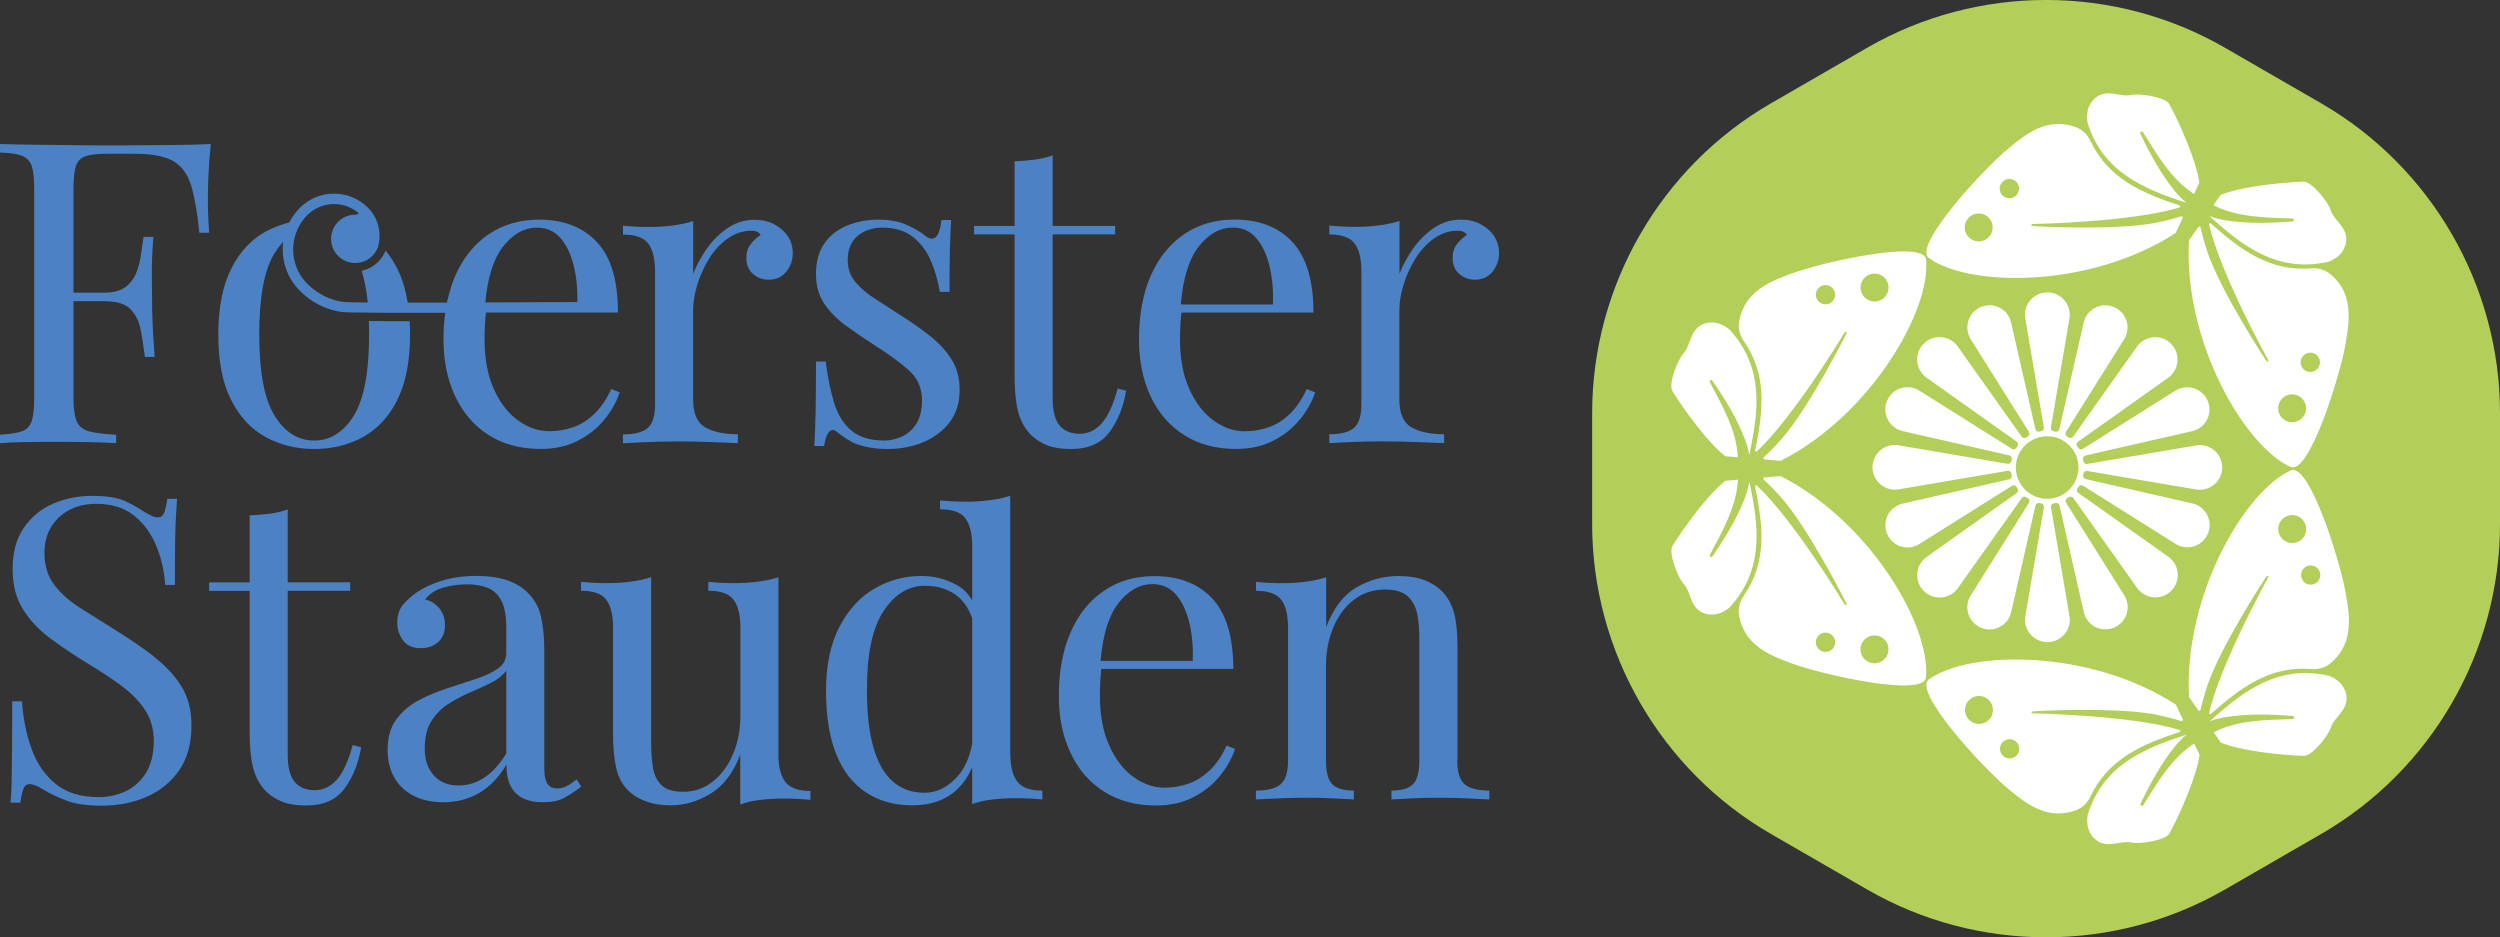 <?xml version="1.0" encoding="UTF-8"?>
<svg xmlns="http://www.w3.org/2000/svg" id="Ebene_2" data-name="Ebene 2" viewBox="0 0 378.01 141.73">
  <rect x="0" y="0" width="378.01" height="141.73" fill="#333333" stroke="none"/>
  <g id="Ebene_1-2" data-name="Ebene 1">
    <g id="Foerster-Stauden_Logo_Original_ohne_Subline">
      <path d="M23.36,99.33c-1.72-1.34-3.69-2.69-5.91-4.06-1.92-1.19-3.69-2.31-5.33-3.35-1.64-1.04-2.95-2.21-3.93-3.51-.98-1.3-1.47-2.91-1.47-4.82,0-2.21.73-4,2.2-5.37,1.47-1.36,3.33-2.04,5.59-2.04,2.38,0,4.31.6,5.78,1.79,1.47,1.19,2.59,2.72,3.35,4.6.77,1.87,1.21,3.83,1.34,5.88h1.47c0-2.68,0-4.84.03-6.48.02-1.64.06-2.96.13-3.96.06-1,.12-1.86.16-2.59h-1.47c-.13.94-.29,1.64-.48,2.11-.19.47-.5.7-.93.7-.3,0-.61-.07-.93-.22-.32-.15-.73-.37-1.25-.67-.85-.6-1.83-1.14-2.94-1.63-1.11-.49-2.73-.73-4.85-.73s-4.05.39-5.88,1.18c-1.83.79-3.31,2-4.44,3.64-1.13,1.64-1.69,3.72-1.69,6.23s.52,4.42,1.57,6.1c1.04,1.68,2.44,3.16,4.18,4.44,1.75,1.28,3.62,2.54,5.62,3.77,2,1.19,3.75,2.35,5.24,3.48,1.49,1.13,2.65,2.34,3.48,3.64.83,1.3,1.25,2.82,1.25,4.57,0,2-.41,3.63-1.21,4.89-.81,1.26-1.84,2.17-3.1,2.75-1.26.57-2.59.86-3.99.86-2.73,0-4.91-.67-6.55-2.01-1.64-1.34-2.85-3.12-3.64-5.33-.79-2.21-1.27-4.6-1.44-7.15h-1.47c0,2.98-.01,5.45-.03,7.41-.02,1.96-.04,3.54-.06,4.76-.02,1.21-.08,2.27-.16,3.16h1.47c.13-.94.29-1.64.48-2.11.19-.47.5-.7.93-.7.51,0,1.23.3,2.17.89.94.55,2.07,1.09,3.39,1.6,1.32.51,3.11.77,5.37.77,2.47,0,4.73-.45,6.77-1.34s3.68-2.24,4.92-4.02c1.23-1.79,1.85-4.05,1.85-6.77,0-2.3-.5-4.26-1.5-5.88-1-1.62-2.36-3.1-4.09-4.44ZM50.91,117.91c-.94,1.04-2.04,1.57-3.32,1.57s-2.28-.4-3-1.21c-.72-.81-1.09-2.21-1.09-4.22v-24.72h9.45v-1.28h-9.45v-11.02c-.81.3-1.7.51-2.68.64-.98.13-2,.21-3.07.26v10.13h-6.13v1.28h6.13v21.4c0,2.26.18,4.07.54,5.43.36,1.36,1.01,2.54,1.95,3.51.72.68,1.55,1.2,2.49,1.57.94.36,2.13.54,3.58.54,2.6,0,4.52-.85,5.78-2.55,1.26-1.7,2.1-3.79,2.52-6.26l-1.28-.32c-.68,2.47-1.49,4.23-2.43,5.27ZM101.74,66.74c2,0,3.9.03,5.68.1,1.79.06,3.17.12,4.15.16v-1.34c-2.09,0-3.74-.35-4.95-1.05s-1.82-2.1-1.82-4.18v-13.54c0-1.19.21-2.48.64-3.87.43-1.38,1.02-2.69,1.79-3.93s1.7-2.25,2.81-3.03c1.11-.79,2.32-1.18,3.64-1.18.6,0,1.04.21,1.34.64-.55.34-1.05.8-1.5,1.37-.45.58-.67,1.27-.67,2.08,0,1.07.34,1.88,1.02,2.46.68.58,1.47.86,2.36.86,1.11,0,1.99-.4,2.65-1.21.66-.81.99-1.75.99-2.81,0-.94-.25-1.78-.73-2.52-.49-.74-1.17-1.35-2.04-1.82-.87-.47-1.88-.7-3.03-.7-1.49,0-2.85.43-4.09,1.28-1.24.85-2.29,1.91-3.16,3.16-.87,1.26-1.54,2.5-2.01,3.74v-7.98c-.94.3-1.97.52-3.1.67-1.13.15-2.31.22-3.55.22s-2.6-.06-3.96-.19v1.34c1.87,0,3.15.46,3.83,1.37.68.92,1.02,2.33,1.02,4.25v19.99c0,1.79-.37,3-1.12,3.64-.75.64-1.99.96-3.74.96v1.34c.72-.04,1.8-.1,3.23-.16,1.43-.06,2.86-.1,4.31-.1ZM85.62,118.9c-.43.21-.87.32-1.34.32-.68,0-1.18-.23-1.5-.7-.32-.47-.48-1.23-.48-2.3v-17.76c0-2.04-.17-3.8-.51-5.27-.34-1.47-1.06-2.72-2.17-3.74-.81-.77-1.83-1.35-3.07-1.76-1.24-.4-2.73-.61-4.47-.61-1.96,0-3.72.25-5.27.73-1.55.49-2.82,1.08-3.8,1.76-.85.6-1.56,1.24-2.11,1.92-.55.68-.83,1.58-.83,2.68,0,.98.29,1.86.86,2.65.57.79,1.48,1.18,2.71,1.18,1.06,0,1.94-.31,2.62-.93.68-.62,1.02-1.46,1.02-2.52s-.3-1.94-.89-2.62c-.6-.68-1.3-1.11-2.11-1.28.72-.94,1.69-1.55,2.91-1.85,1.21-.3,2.35-.45,3.42-.45s2.11.16,3,.48c.89.32,1.61.95,2.14,1.88.53.94.8,2.3.8,4.09v3.96c0,.98-.44,1.77-1.31,2.36-.87.6-1.99,1.12-3.35,1.56-1.36.45-2.8.92-4.31,1.41-1.51.49-2.95,1.1-4.31,1.82-1.36.73-2.48,1.68-3.35,2.87-.87,1.19-1.31,2.73-1.31,4.6,0,1.57.33,2.96.99,4.15.66,1.19,1.63,2.12,2.91,2.78,1.28.66,2.79.99,4.54.99,2,0,3.8-.47,5.4-1.4s2.97-2.36,4.12-4.28c0,1.28.2,2.33.61,3.16.4.83,1.01,1.46,1.82,1.88.81.42,1.83.64,3.07.64,1.36,0,2.45-.22,3.26-.67.81-.45,1.66-1.01,2.56-1.69l-.7-1.09c-.6.47-1.11.81-1.53,1.02ZM76.55,113.92c-.98,1.62-2.08,2.83-3.29,3.64-1.21.81-2.52,1.21-3.93,1.21-1.58,0-2.82-.51-3.74-1.53-.92-1.02-1.37-2.38-1.37-4.09s.34-3.09,1.02-4.15c.68-1.06,1.54-1.93,2.59-2.59s2.14-1.24,3.29-1.73c1.15-.49,2.21-.98,3.19-1.47.98-.49,1.72-1.1,2.24-1.82v12.52ZM31.49,32.83c-.05-.9-.06-1.86-.06-2.88,0-.8.03-1.97.09-3.47.06-1.52.19-3.09.35-4.7-1.96.09-4.18.14-6.67.16s-4.72.04-6.67.04h-3.61c-1.47,0-3.06-.01-4.77-.04-1.69-.03-3.42-.04-5.17-.06-1.74-.03-3.41-.05-4.98-.1v1.28c1.44.05,2.55.2,3.29.48.74.29,1.24.79,1.5,1.54.25.74.38,1.91.38,3.47v31.69c0,1.53-.13,2.68-.38,3.45-.26.76-.76,1.28-1.5,1.53-.74.25-1.84.43-3.29.51v1.28c.89-.09,2.06-.14,3.51-.16,1.44-.03,3-.04,4.67-.04s3.46.01,5.17.04,3.11.08,4.21.16v-1.28c-1.78-.09-3.15-.26-4.09-.51-.93-.25-1.56-.77-1.88-1.53-.31-.76-.48-1.92-.48-3.45v-14.7h4.67c1.87,0,3.2.41,3.99,1.24.79.84,1.3,1.91,1.53,3.2.24,1.3.44,2.63.61,3.99h1.47c-.18-2.42-.28-4.28-.33-5.56-.04-1.28-.06-2.45-.06-3.51s-.01-2.23-.03-3.51c-.03-1.28.05-3.12.23-5.56h-1.48c-.13.76-.25,1.63-.38,2.58-.13.97-.36,1.89-.7,2.78-.34.89-.89,1.63-1.63,2.19-.75.58-1.82.87-3.22.87h-4.67v-15.71c0-1.57.13-2.73.38-3.47.26-.75.76-1.24,1.5-1.47.75-.24,1.84-.35,3.29-.35h4.03c2.68,0,4.67.38,5.94,1.14,1.28.76,2.17,2.02,2.68,3.74.51,1.73.92,4.08,1.22,7.06h1.47c-.05-.68-.09-1.47-.13-2.36ZM60.04,60.52c1.3-2.53,1.96-5.84,1.96-9.93,0-.69-.01-1.37-.06-2.02h-.1c-2.37,0-4.41,0-6.07-.03.03.65.04,1.34.04,2.04,0,5.71-.78,9.79-2.33,12.29-1.56,2.5-3.55,3.74-5.98,3.74s-4.41-1.24-5.97-3.74c-1.56-2.5-2.33-6.58-2.33-12.29s.76-9.78,2.31-12.29c.01-.01.01-.03.03-.04.19-.3.39-.59.59-.87.23-.29.45-.56.69-.82-.34,2.63.51,5.41,2.53,7.42,1.78,1.79,4.08,2.92,6.45,3.21.34.04,1.79.06,3.94.08,1.67.03,3.77.03,6.12.03h5.46c-.18,1.27-.26,2.62-.26,4.04,0,3.24.59,6.09,1.77,8.59,1.17,2.48,2.85,4.44,5.04,5.84s4.82,2.11,7.89,2.11c2.13,0,4-.41,5.62-1.25,1.62-.83,2.96-1.89,4.03-3.22,1.07-1.32,1.83-2.68,2.29-4.09l-1.27-.5c-.73,1.57-1.58,2.82-2.56,3.76-.98.94-2.04,1.61-3.2,2.02-1.15.4-2.36.6-3.64.6-1.62,0-3.19-.54-4.7-1.63-1.5-1.09-2.73-2.67-3.66-4.75-.94-2.09-1.4-4.58-1.4-7.47,0-.76.01-1.54.06-2.31.03-.63.08-1.2.15-1.74-.01-.01,0-.03,0-.04h19.96c0-4.82-1.05-8.36-3.16-10.63-2.11-2.28-5.04-3.42-8.78-3.42-2.9,0-5.43.74-7.61,2.21-2.17,1.47-3.85,3.55-5.04,6.26-.43.96-.76,2.01-1.03,3.11h0c-.04.15-.09.31-.13.48-.04.15-.09.31-.11.48-2.09.01-4.1.01-5.93.01-.04-.21-.06-.43-.13-.63-.03-.21-.06-.43-.11-.63-.31-1.44-.76-2.73-1.34-3.88-.51-1.02-1.1-1.93-1.77-2.73-.46,1.18-1.39,2.16-2.57,2.72-.35.15-.7.26-1.04.33.31,1.04.58,2.22.76,3.54.03.2.05.41.08.63.03.2.05.41.08.63-1.99-.01-3.31-.04-3.61-.08-2.03-.24-3.99-1.22-5.53-2.75-2.11-2.11-2.66-5.19-1.66-7.8.23-.64.56-1.25.99-1.81.19-.28.41-.53.66-.78,1.12-1.1,2.58-1.67,4.05-1.67,1.33,0,2.67.46,3.74,1.39l-.14.11s-.09.11-.4.11c-1.03,0-1.97.43-2.63,1.12-.4.41-.7.93-.87,1.5-.1.33-.15.66-.15,1.03,0,2.02,1.63,3.66,3.65,3.66.18,0,.35-.01.53-.05.35-.04.68-.14.99-.28.89-.41,1.59-1.17,1.93-2.09,0-.01.01-.03.01-.05.05-.16.08-.33.11-.5.04-.16.06-.33.08-.49.01-.06.01-.14.01-.2.14-1.69-.44-3.42-1.72-4.7-1.42-1.42-3.29-2.13-5.15-2.13s-3.72.71-5.14,2.13c-.68.68-1.22,1.43-1.62,2.23-.26.06-.53.14-.79.21-.28.09-.53.18-.79.28-.68.24-1.33.53-1.96.87-2.19,1.19-3.94,3.06-5.23,5.62-1.3,2.56-1.96,5.88-1.96,9.97s.65,7.4,1.96,9.93c1.29,2.53,3.03,4.39,5.23,5.58s4.64,1.79,7.31,1.79,5.18-.6,7.35-1.79c2.17-1.19,3.91-3.05,5.2-5.58ZM76.01,37.35c1.52-1.96,3.25-2.93,5.2-2.93,1.45,0,2.63.53,3.55,1.59.92,1.07,1.58,2.48,2.01,4.25.4,1.66.58,3.46.53,5.41-3.98.01-8.95.04-13.92.06.35-3.77,1.24-6.57,2.63-8.38ZM182.91,116.48c-.98.93-2.04,1.61-3.2,2.01-1.15.4-2.36.61-3.64.61-1.62,0-3.19-.55-4.7-1.63-1.5-1.09-2.73-2.67-3.66-4.77-.94-2.08-1.4-4.58-1.4-7.47,0-.77.01-1.53.06-2.29.04-.64.08-1.24.15-1.79h19.96c0-4.8-1.05-8.35-3.16-10.63-2.11-2.27-5.04-3.41-8.78-3.41-2.9,0-5.43.73-7.61,2.21-2.17,1.47-3.85,3.55-5.04,6.26-1.19,2.7-1.79,5.93-1.79,9.67,0,3.24.59,6.11,1.77,8.59,1.17,2.5,2.85,4.44,5.04,5.84,2.19,1.4,4.82,2.11,7.89,2.11,2.13,0,4-.41,5.62-1.24,1.62-.83,2.96-1.91,4.03-3.22,1.07-1.32,1.83-2.68,2.29-4.09l-1.27-.51c-.73,1.58-1.58,2.83-2.56,3.77ZM169.07,91.25c1.52-1.96,3.25-2.93,5.2-2.93,1.45,0,2.63.53,3.55,1.59.92,1.07,1.58,2.48,2.01,4.25s.6,3.69.51,5.78h-13.93c.33-3.93,1.23-6.83,2.66-8.69ZM220.38,114.94v-17.05c0-2.17-.17-3.9-.51-5.17-.34-1.28-.92-2.34-1.72-3.19-.72-.77-1.63-1.36-2.71-1.79-1.09-.42-2.44-.64-4.06-.64-2.17,0-4.25.56-6.23,1.69-1.98,1.13-3.52,3.14-4.63,6.04v-7.54c-.94.3-1.97.52-3.1.67-1.13.15-2.31.22-3.55.22s-2.6-.06-3.96-.19v1.34c1.87,0,3.15.46,3.83,1.37.68.92,1.02,2.33,1.02,4.25v19.99c0,1.79-.37,3-1.12,3.64-.75.64-1.99.96-3.74.96v1.34c.72-.04,1.83-.1,3.32-.16,1.49-.06,2.94-.1,4.34-.1s2.78.03,4.12.1c1.34.06,2.35.12,3.03.16v-1.34c-1.53,0-2.62-.32-3.26-.96-.64-.64-.96-1.85-.96-3.64v-14.18c0-2.17.37-4.14,1.12-5.91.74-1.77,1.79-3.16,3.13-4.18,1.34-1.02,2.91-1.53,4.69-1.53,1.53,0,2.67.34,3.42,1.02.74.68,1.22,1.58,1.44,2.68.21,1.11.32,2.32.32,3.64v18.46c0,1.79-.32,3-.96,3.64-.64.64-1.72.96-3.26.96v1.34c.68-.04,1.69-.1,3.03-.16,1.34-.06,2.72-.1,4.12-.1s2.85.03,4.34.1c1.49.06,2.6.12,3.32.16v-1.34c-1.75,0-2.99-.32-3.74-.96-.75-.64-1.12-1.85-1.12-3.64ZM196.56,63.42c1.06-1.32,1.83-2.68,2.3-4.09l-1.28-.51c-.73,1.58-1.58,2.83-2.56,3.77-.98.94-2.04,1.61-3.19,2.01-1.15.41-2.36.61-3.64.61-1.62,0-3.18-.54-4.69-1.63-1.51-1.09-2.74-2.67-3.67-4.76-.94-2.09-1.41-4.58-1.41-7.47,0-.77.02-1.53.06-2.3.04-.64.09-1.23.16-1.79h19.96c0-4.81-1.05-8.36-3.16-10.64-2.11-2.28-5.04-3.42-8.78-3.42-2.9,0-5.43.73-7.6,2.2-2.17,1.47-3.85,3.56-5.05,6.26-1.19,2.7-1.79,5.93-1.79,9.68,0,3.24.59,6.1,1.76,8.59,1.17,2.49,2.85,4.44,5.05,5.84,2.19,1.4,4.82,2.11,7.89,2.11,2.13,0,4-.42,5.62-1.25,1.62-.83,2.96-1.91,4.02-3.23ZM181.2,37.35c1.51-1.96,3.25-2.94,5.21-2.94,1.45,0,2.63.53,3.54,1.6.92,1.07,1.59,2.48,2.01,4.25.42,1.77.6,3.69.51,5.78h-13.93c.34-3.92,1.22-6.83,2.66-8.69ZM117.7,113.98v-26.7c-.94.3-1.97.52-3.1.67-1.13.15-2.31.22-3.54.22s-2.6-.06-3.96-.19v1.34c1.87,0,3.15.46,3.83,1.37.68.92,1.02,2.33,1.02,4.25v13.22c0,2.17-.37,4.13-1.12,5.88-.75,1.75-1.77,3.13-3.07,4.15-1.3,1.02-2.78,1.53-4.44,1.53-1.53,0-2.64-.34-3.32-1.02-.68-.68-1.11-1.57-1.28-2.68-.17-1.11-.26-2.32-.26-3.64v-25.1c-.94.3-1.97.52-3.1.67-1.13.15-2.31.22-3.55.22s-2.6-.06-3.96-.19v1.34c1.87,0,3.15.46,3.83,1.37.68.92,1.02,2.33,1.02,4.25v16.03c0,2,.15,3.68.45,5.05.3,1.36.85,2.47,1.66,3.32.72.77,1.64,1.36,2.75,1.79,1.11.42,2.41.64,3.9.64,2.04,0,4.03-.59,5.97-1.76,1.94-1.17,3.44-3.14,4.5-5.91v7.54c.94-.34,1.97-.58,3.1-.7,1.13-.13,2.31-.19,3.55-.19,1.32,0,2.64.06,3.96.19v-1.34c-1.83,0-3.1-.46-3.8-1.37-.7-.92-1.05-2.33-1.05-4.25ZM225.94,35.73c-.49-.74-1.17-1.35-2.04-1.82-.87-.47-1.88-.7-3.03-.7-1.49,0-2.85.43-4.09,1.28-1.24.85-2.29,1.91-3.16,3.16-.87,1.26-1.54,2.5-2.01,3.74v-7.98c-.94.3-1.97.52-3.1.67-1.13.15-2.31.22-3.55.22s-2.6-.06-3.96-.19v1.34c1.87,0,3.15.46,3.83,1.37.68.92,1.02,2.33,1.02,4.25v19.99c0,1.79-.37,3-1.12,3.64-.75.64-1.99.96-3.74.96v1.34c.72-.04,1.8-.1,3.23-.16,1.43-.06,2.86-.1,4.31-.1,2,0,3.9.03,5.68.1,1.79.06,3.17.12,4.15.16v-1.34c-2.09,0-3.74-.35-4.95-1.05s-1.82-2.1-1.82-4.18v-13.54c0-1.19.21-2.48.64-3.87.43-1.38,1.02-2.69,1.79-3.93s1.7-2.25,2.81-3.03c1.11-.79,2.32-1.18,3.64-1.18.6,0,1.04.21,1.34.64-.55.34-1.05.8-1.5,1.37-.45.58-.67,1.27-.67,2.08,0,1.07.34,1.88,1.02,2.46.68.58,1.47.86,2.36.86,1.11,0,1.99-.4,2.65-1.21.66-.81.99-1.75.99-2.81,0-.94-.25-1.78-.73-2.52ZM125.36,65.3c.34-.36.72-.37,1.15-.03.42.34.86.66,1.31.96.45.3.88.55,1.31.77.77.3,1.57.52,2.4.67.83.15,1.71.22,2.65.22,1.96,0,3.76-.34,5.4-1.02,1.64-.68,2.97-1.68,3.99-3,1.02-1.32,1.53-2.96,1.53-4.92,0-1.75-.39-3.26-1.18-4.53-.79-1.28-1.84-2.45-3.16-3.51-1.32-1.06-2.79-2.11-4.41-3.13-1.45-.94-2.79-1.8-4.02-2.59-1.24-.79-2.24-1.64-3-2.56-.77-.91-1.15-2.01-1.15-3.29,0-1.62.5-2.84,1.5-3.67,1-.83,2.25-1.25,3.74-1.25,1.92,0,3.47.48,4.66,1.44,1.19.96,2.1,2.18,2.71,3.67.62,1.49,1.05,3.02,1.31,4.6h1.47c0-2.77.02-4.97.06-6.61.04-1.64.11-3.06.19-4.25h-1.47c-.3,2.68-1.15,3.45-2.56,2.3-.55-.47-1.43-.98-2.62-1.53-1.19-.55-2.64-.83-4.34-.83s-3.22.29-4.66.86c-1.45.58-2.61,1.47-3.48,2.68-.87,1.21-1.31,2.78-1.31,4.69,0,1.75.42,3.24,1.25,4.47.83,1.24,1.92,2.34,3.26,3.32,1.34.98,2.78,1.96,4.31,2.94,2.09,1.32,3.81,2.58,5.17,3.77,1.36,1.19,2.04,2.73,2.04,4.6,0,1.49-.3,2.68-.89,3.58-.6.89-1.33,1.53-2.2,1.92-.87.38-1.74.57-2.59.57-2.13,0-3.79-.5-4.98-1.5-1.19-1-2.07-2.39-2.62-4.18-.55-1.79-.98-3.87-1.28-6.26h-1.47c0,3.24-.02,5.83-.06,7.79-.04,1.96-.11,3.62-.19,4.98h1.47c.17-1.06.42-1.78.77-2.14ZM152.75,113.92v-38.95c-.94.3-1.97.53-3.1.66-1.13.15-2.31.23-3.55.23s-2.6-.06-3.96-.19v1.34c1.88,0,3.16.45,3.84,1.37.68.93,1.02,2.33,1.02,4.25v8.15c-.59-1.03-1.39-1.81-2.4-2.35-1.63-.9-3.39-1.34-5.27-1.34-2.55,0-4.93.64-7.12,1.92-2.19,1.27-3.95,3.2-5.29,5.78-1.34,2.57-2.02,5.79-2.02,9.67s.53,7.1,1.57,9.64c1.04,2.56,2.56,4.48,4.54,5.76,1.97,1.28,4.29,1.91,6.92,1.91,2.93,0,5.27-.87,7-2.61.85-.88,1.56-1.94,2.07-3.19v5.61c.94-.34,1.97-.58,3.11-.7,1.12-.13,2.31-.19,3.54-.19,1.32,0,2.65.06,3.96.19v-1.34c-1.83,0-3.1-.45-3.8-1.37-.7-.92-1.05-2.33-1.05-4.25ZM146.99,112.52c-.41,2.14-1.2,3.82-2.36,5.04-1.44,1.54-3.06,2.31-4.85,2.31-1.88,0-3.46-.56-4.77-1.69-1.29-1.13-2.27-2.83-2.93-5.12-.66-2.27-.99-5.14-.99-8.59-.04-5.41.78-9.41,2.46-12,1.68-2.6,3.79-3.9,6.3-3.9,1.71,0,3.19.4,4.44,1.22,1.2.78,2.11,2.01,2.71,3.69v19.05ZM167.76,65.33c1.26-1.7,2.1-3.79,2.52-6.26l-1.28-.32c-.68,2.47-1.49,4.23-2.43,5.27-.94,1.04-2.04,1.57-3.32,1.57s-2.28-.4-3-1.21c-.72-.81-1.09-2.21-1.09-4.22v-24.72h9.45v-1.28h-9.45v-10.67c-.81.3-1.7.51-2.68.64-.98.13-2,.21-3.07.26v9.77h-6.13v1.28h6.13v21.4c0,2.26.18,4.07.54,5.43.36,1.36,1.01,2.54,1.95,3.51.72.68,1.55,1.2,2.49,1.57.94.36,2.13.54,3.58.54,2.6,0,4.52-.85,5.78-2.55Z" style="fill: #4c82c3;"></path>
      <g>
        <path d="M378.01,62.46v16.8c0,19.26-10.36,37.21-27.04,46.84l-14.55,8.4c-16.68,9.63-37.41,9.63-54.09,0l-14.55-8.4c-16.68-9.63-27.04-27.58-27.04-46.84,0,0,0,0,0,0v-16.8c0-19.26,10.36-37.21,27.04-46.84l14.55-8.4c16.68-9.63,37.41-9.63,54.09,0l14.55,8.4c16.68,9.63,27.04,27.58,27.04,46.84Z" style="fill: #b3cf5a;"></path>
        <path d="M346.63,33.48s-.01,0-.02,0c-3.36.28-6.77.36-10.12-.17-.81-.15-1.62-.33-2.4-.63,5.09,4.62,10.37,8.62,17.97,6.9t.02,0c.46-.18.88-.4,1.27-.69,1.15-.86,1.82-2.46,1.15-3.94-.54-1.19-1.82-2.09-2.16-3.32-.28-.95-2.75-4.21-4.05-4.16-3.49.12-9.43.75-12.53,2l-1.08,1.56c3.61,1.86,7.96,1.86,11.93,2.01.13,0,.23.11.24.23,0,.12-.1.22-.22.23ZM330.97,36.34c-.82,15.49,8.55,31.25,15.39,34.26,2.79,1.23,7.49-13.78,8.33-18.77.38-2.28.76-4.67,0-7.03-.43-1.31-1.33-2.59-2.45-3.45-.76-.59-1.74-.86-2.7-.78-6.37.53-10.75-2.8-15.26-6.78-.11-.1-.29,0-.26.15,1.75,7.53,8.84,20.33,8.94,20.48.1.15-.06.38-.24.19-.18-.18-6.88-10.49-8.9-16.36-.43-1.26-.8-2.55-1.09-3.85-.04-.16-.25-.2-.34-.07l-1.41,2.02ZM348.07,54.05c.4-.69,1.29-.94,1.99-.53s.94,1.3.53,1.99c-.4.7-1.3.95-2,.54-.7-.4-.93-1.3-.53-2ZM344.74,60.68c.58-1.01,1.88-1.36,2.89-.78,1.02.59,1.36,1.88.78,2.89-.58,1.01-1.88,1.36-2.89.78-1.01-.58-1.35-1.88-.77-2.89ZM315.64,18.54c2.31,7.44,8.41,10.01,14.96,12.12-.66-.53-1.21-1.13-1.75-1.76-2.13-2.63-3.77-5.63-5.21-8.68,0,0,0-.01,0-.01-.05-.11,0-.24.09-.3.11-.06.25-.02.31.09,2.11,3.37,4.29,7.14,7.7,9.33l.81-1.71c-.46-3.31-2.88-8.77-4.53-11.85-.61-1.15-4.67-1.66-5.63-1.43-1.24.32-2.65-.34-3.95-.21-1.61.16-2.67,1.54-2.84,2.96-.06.48-.04.96.04,1.44t0,.02ZM328.98,35.2l1.04-2.22c.07-.15-.07-.31-.23-.26-1.27.39-2.57.72-3.88.98-6.1,1.18-18.37.54-18.62.47-.25-.06-.14-.31.05-.3.18,0,14.81-.26,22.21-2.5.15-.04.14-.25,0-.3-5.7-1.91-10.78-4.04-13.5-9.83-.41-.87-1.13-1.58-2.02-1.95-1.31-.54-2.87-.68-4.21-.4-2.43.51-4.31,2.04-6.09,3.51-3.9,3.22-14.55,14.8-12.09,16.6,6.03,4.43,24.36,4.66,37.36-3.79ZM302.57,27.78c.4-.69,1.29-.94,1.99-.53.7.4.94,1.3.53,1.99-.4.7-1.3.95-2,.54-.7-.4-.94-1.3-.53-2ZM297.36,33.33c.58-1.01,1.88-1.36,2.89-.78,1.01.58,1.35,1.88.77,2.89-.58,1.01-1.88,1.36-2.89.78-1.02-.59-1.36-1.88-.78-2.89ZM315.02,71.63c.02-.13.09-.25.19-.33.11-.08.25-.12.37-.09l16.47,2.8c2.12.34,3.95-1.28,3.95-3.33,0-1-.44-1.95-1.2-2.59-.76-.64-1.76-.9-2.74-.74l-16.48,2.8c-.13.03-.27,0-.37-.09-.11-.08-.18-.2-.19-.33-.01-.09-.03-.18-.05-.26-.03-.13-.02-.26.05-.38.07-.11.18-.19.31-.22l16.14-3.68c1.54-.35,2.61-1.7,2.61-3.27,0-.44-.09-.87-.26-1.29-.38-.91-1.13-1.61-2.07-1.91-.94-.3-1.97-.17-2.82.35l-14.01,8.81c-.11.07-.25.09-.37.06-.13-.03-.24-.11-.3-.22-.05-.08-.1-.17-.16-.24-.08-.1-.11-.24-.09-.37s.09-.25.2-.32l13.63-9.67c.9-.64,1.42-1.65,1.42-2.76,0-.9-.35-1.75-.99-2.39-.7-.71-1.69-1.06-2.67-.98-1,.09-1.9.6-2.47,1.42l-9.66,13.62c-.15.21-.45.27-.67.12l-.26-.17c-.11-.07-.19-.18-.22-.3-.03-.13,0-.26.06-.37l8.8-14.01c.34-.54.52-1.15.52-1.78,0-1.36-.81-2.58-2.07-3.1-.91-.38-1.95-.34-2.83.12-.88.45-1.51,1.27-1.73,2.23l-3.68,16.13c-.06.25-.31.42-.56.37l-.34-.07c-.26-.05-.43-.3-.38-.56l2.8-16.47c.03-.19.05-.38.05-.58,0-1.86-1.52-3.38-3.38-3.38-1,0-1.94.44-2.59,1.2-.65.76-.92,1.76-.75,2.75l2.81,16.47c.05.26-.13.51-.38.56l-.34.07c-.24.05-.51-.12-.56-.37l-3.68-16.13c-.35-1.53-1.69-2.6-3.26-2.6-.44,0-.88.09-1.28.25-.92.38-1.61,1.13-1.91,2.08-.3.94-.17,1.97.35,2.8l8.81,14.02c.07.11.09.25.06.38-.03.13-.12.24-.23.3-.08.05-.15.09-.23.15-.1.08-.23.12-.37.09-.13-.02-.25-.09-.33-.2l-9.67-13.63c-.64-.91-1.65-1.43-2.76-1.43-.9,0-1.75.35-2.39.99-.7.7-1.06,1.68-.98,2.68.09.99.6,1.89,1.42,2.47l13.63,9.67c.11.08.18.2.2.34.02.13-.02.27-.11.37-.06.07-.1.15-.15.22-.07.11-.18.19-.3.22-.12.03-.26,0-.37-.06l-14.01-8.81c-.54-.34-1.15-.52-1.77-.52-1.37,0-2.59.82-3.11,2.08-.38.91-.33,1.94.12,2.82.45.88,1.27,1.51,2.24,1.74l16.13,3.67c.25.06.42.31.37.56l-.07.34c-.05.26-.29.43-.56.38l-16.47-2.8c-.19-.03-.39-.05-.58-.05-1.86,0-3.37,1.52-3.37,3.38,0,1,.44,1.94,1.2,2.58.76.64,1.77.92,2.75.75l16.47-2.8c.27-.06.51.12.56.38l.07.34c.05.26-.12.5-.37.56l-16.13,3.68c-1.54.35-2.61,1.7-2.61,3.28,0,.43.09.86.26,1.28.38.91,1.14,1.61,2.08,1.91.94.3,1.96.17,2.8-.36l14.01-8.81c.11-.07.25-.09.37-.06.13.03.24.11.3.22.05.07.09.15.15.22.09.1.13.24.11.37-.02.13-.09.26-.2.34l-13.63,9.66c-.91.64-1.43,1.65-1.43,2.77,0,.9.35,1.75.99,2.39.7.7,1.69,1.05,2.68.98.99-.08,1.9-.6,2.47-1.41l9.67-13.63c.08-.11.2-.18.33-.2.13-.02.27.02.37.1.07.06.14.1.22.14.12.07.2.18.23.3.03.13.01.27-.06.38l-8.81,14.01c-.34.55-.52,1.16-.52,1.78,0,1.36.82,2.58,2.08,3.11.91.38,1.95.34,2.82-.12.88-.45,1.51-1.27,1.73-2.23l3.68-16.13c.05-.22.25-.38.47-.38.03,0,.06,0,.09,0l.33.06c.26.05.44.3.39.56l-2.81,16.47c-.03.19-.05.38-.05.57,0,1.86,1.52,3.37,3.39,3.37,1,0,1.94-.44,2.58-1.2.64-.76.92-1.76.75-2.74l-2.8-16.47c-.05-.26.13-.51.39-.56l.33-.06c.26-.05.51.11.57.37l3.68,16.13c.35,1.53,1.69,2.6,3.27,2.6.44,0,.88-.09,1.29-.26.91-.38,1.61-1.13,1.91-2.07.3-.94.17-1.97-.36-2.82l-8.8-14c-.07-.11-.09-.24-.06-.37.03-.13.11-.24.22-.3.07-.05.15-.1.22-.15.22-.15.56-.13.71.09l9.66,13.62c.63.89,1.67,1.43,2.76,1.43.9,0,1.75-.35,2.39-.99.71-.71,1.07-1.69.98-2.69-.08-.99-.6-1.89-1.41-2.47l-13.63-9.66c-.11-.08-.18-.19-.2-.32-.02-.13.01-.26.09-.37.06-.07.11-.16.16-.24.07-.11.18-.19.3-.22.12-.03.26,0,.37.06l14.01,8.81c.55.34,1.16.52,1.78.52,1.36,0,2.58-.82,3.11-2.08.38-.91.34-1.94-.12-2.83-.46-.88-1.27-1.51-2.23-1.73l-16.14-3.68c-.13-.03-.24-.11-.31-.22-.07-.11-.09-.25-.06-.38.02-.09.04-.18.05-.27ZM314.2,71.46c-.01.1-.03.2-.06.3-.11.49-.32.99-.61,1.44-.03.07-.1.17-.18.26-.27.39-.66.78-1.08,1.08-.07.06-.16.11-.26.17-.4.26-.9.47-1.42.59-.08.02-.18.04-.29.05-.23.04-.49.07-.76.07s-.54-.02-.8-.07c-.08,0-.19-.03-.29-.06-.48-.1-.98-.31-1.43-.6-.05-.02-.14-.08-.24-.16-.41-.28-.79-.66-1.1-1.11-.05-.07-.12-.16-.17-.26-.26-.4-.47-.89-.59-1.42-.02-.09-.04-.18-.05-.29-.04-.22-.07-.49-.07-.76s.02-.54.07-.8c0-.06.02-.16.05-.26.12-.52.33-1.01.61-1.46.04-.07.1-.15.16-.23.3-.43.68-.81,1.11-1.1.06-.05.14-.1.23-.15.46-.29.95-.49,1.46-.61.14-.03.22-.04.3-.05.42-.08,1.03-.09,1.56,0,.06,0,.16.02.26.05.52.12,1.01.32,1.46.61,0,0,.21.14.21.14.44.32.81.7,1.12,1.13.06.07.12.17.17.26.26.4.47.9.59,1.42.02.08.04.18.05.29.04.22.07.49.07.76s-.02.52-.07.78ZM324.07,121.74c-.06.11-.21.15-.31.09-.1-.06-.14-.19-.09-.3,0,0,0-.01,0-.01,1.44-3.05,3.07-6.04,5.21-8.68.53-.63,1.09-1.24,1.75-1.76-6.55,2.1-12.65,4.67-14.96,12.12t0,.02c-.08.48-.1.96-.04,1.44.16,1.43,1.22,2.8,2.84,2.96,1.3.13,2.72-.53,3.95-.21.96.23,5.02-.28,5.63-1.43,1.65-3.08,4.07-8.54,4.53-11.85l-.81-1.71c-3.42,2.19-5.59,5.96-7.71,9.33ZM333.05,108.16s0,.02,0,.02c0-.01,0-.02,0-.03,0-.02,0-.04-.01-.06,0,.02,0,.04,0,.06ZM329.57,110.67c.14-.05.15-.25,0-.3-7.39-2.24-22.03-2.51-22.21-2.5-.18,0-.3-.24-.05-.3.25-.06,12.53-.71,18.62.47,1.31.26,2.61.59,3.88.98.16.05.3-.11.23-.26l-1.04-2.22c-13.01-8.45-31.33-8.22-37.36-3.8-2.46,1.8,8.19,13.38,12.09,16.6,1.78,1.47,3.66,3,6.09,3.51,1.35.28,2.9.14,4.21-.4.89-.37,1.61-1.08,2.02-1.95,2.72-5.78,7.8-7.91,13.5-9.83ZM300.28,109.18c-1.02.59-2.31.23-2.89-.78-.58-1.01-.24-2.31.78-2.89,1.01-.58,2.3-.23,2.89.78.58,1.01.24,2.31-.77,2.89ZM304.59,114.49c-.7.4-1.59.16-1.99-.53-.4-.7-.17-1.6.53-2s1.59-.16,2,.54c.4.69.17,1.59-.53,1.99ZM353.39,102.86c-.39-.29-.81-.51-1.27-.69t-.02,0c-7.6-1.72-12.88,2.28-17.97,6.89.78-.31,1.59-.49,2.4-.63,3.35-.53,6.76-.45,10.12-.17,0,0,.01,0,.02,0,.12.01.21.12.22.23,0,.12-.11.23-.24.23-3.98.14-8.33.14-11.93,2.01l1.08,1.56c3.1,1.25,9.03,1.89,12.53,2,1.3.05,3.78-3.22,4.06-4.16.34-1.23,1.62-2.13,2.16-3.32.67-1.48,0-3.08-1.15-3.94ZM334.31,107.94c4.51-3.98,8.89-7.31,15.26-6.78.96.08,1.93-.19,2.7-.78,1.12-.86,2.02-2.14,2.45-3.45.77-2.36.39-4.75,0-7.03-.84-4.99-5.54-20-8.33-18.77-6.85,3.01-16.21,18.77-15.4,34.26l1.4,2.02c.1.14.3.1.34-.07.3-1.3.66-2.59,1.09-3.85,2.03-5.87,8.72-16.18,8.9-16.36.18-.18.33.04.24.19-.09.15-7.18,12.96-8.94,20.48-.03.15.15.25.26.15ZM350.64,86.22c.4.69.17,1.59-.53,1.99-.7.4-1.59.16-1.99-.53-.4-.7-.17-1.6.53-2,.7-.4,1.59-.16,2,.54ZM345.54,78.16c1.02-.59,2.31-.23,2.89.78s.24,2.31-.78,2.89c-1.01.58-2.3.23-2.89-.78s-.24-2.31.77-2.89ZM265.38,68.1c-.03.15.15.26.26.15,5.64-5.28,13.18-17.82,13.27-17.98.09-.16.36-.14.29.11-.07.25-5.65,11.2-9.72,15.89-.88,1-1.81,1.97-2.79,2.87-.12.11-.05.32.11.33l2.45.21c13.82-7.04,22.79-23.02,21.97-30.46-.33-3.03-15.68.4-20.42,2.17-2.17.81-4.43,1.67-6.09,3.52-.92,1.02-1.57,2.45-1.76,3.85-.13.96.13,1.93.68,2.73,3.65,5.25,2.96,10.71,1.76,16.6ZM283.44,41.36c1.17,0,2.12.94,2.12,2.12,0,1.17-.95,2.11-2.12,2.11s-2.12-.94-2.12-2.11.95-2.12,2.12-2.12ZM276.02,43.1c.81,0,1.47.65,1.47,1.46s-.66,1.46-1.47,1.46c-.8,0-1.46-.65-1.46-1.46s.66-1.46,1.46-1.46ZM265.96,64.52s-.06.02-.08.04c-.02,0-.03.02-.05.03h0s.06-.04.1-.06c.02,0,.06-.02.08-.03-.02,0-.04,0-.06.02ZM260.88,68.98l1.89.16c-.19-4.05-2.36-7.82-4.23-11.34-.06-.11-.02-.25.08-.32.1-.06.24-.02.31.07,0,0,0,0,0,.02,1.92,2.77,3.7,5.68,4.91,8.85.28.78.52,1.56.65,2.4,1.45-6.72,2.28-13.29-3.01-19.01t-.02-.02c-.38-.31-.79-.56-1.23-.75-1.32-.57-3.04-.34-3.98.98-.76,1.06-.9,2.62-1.79,3.53-.68.71-2.27,4.49-1.58,5.59,1.85,2.97,5.36,7.79,8,9.85ZM264.5,72.85c-.13.83-.37,1.62-.65,2.4-1.21,3.17-2.99,6.08-4.91,8.85,0,0,0,0,0,.02-.07.1-.21.13-.31.07-.1-.06-.14-.21-.08-.32,1.86-3.51,4.04-7.28,4.23-11.34l-1.89.16c-2.63,2.05-6.15,6.88-8,9.85-.69,1.1.9,4.88,1.58,5.59.9.91,1.03,2.47,1.79,3.53.94,1.32,2.67,1.55,3.98.98.44-.19.85-.44,1.23-.75t.02-.02c5.29-5.72,4.47-12.29,3.02-19.01ZM269.24,71.98l-2.45.21c-.17.01-.24.22-.11.33.98.91,1.91,1.87,2.79,2.87,4.07,4.69,9.65,15.64,9.72,15.89.07.25-.2.27-.29.11-.08-.16-7.63-12.7-13.27-17.98-.11-.1-.29,0-.26.15,1.2,5.89,1.89,11.36-1.76,16.6-.55.79-.8,1.77-.68,2.73.19,1.4.84,2.82,1.76,3.85,1.66,1.85,3.92,2.71,6.09,3.52,4.74,1.77,20.09,5.21,20.42,2.18.82-7.43-8.15-23.42-21.97-30.46ZM276.02,98.57c-.8,0-1.46-.65-1.46-1.46s.66-1.46,1.46-1.46c.81,0,1.47.65,1.47,1.46s-.66,1.46-1.47,1.46ZM283.43,96.07c1.17,0,2.12.94,2.12,2.11s-.95,2.12-2.12,2.12-2.12-.94-2.12-2.12c0-1.17.95-2.11,2.12-2.11Z" style="fill: #fff;"></path>
      </g>
    </g>
  </g>
</svg>
